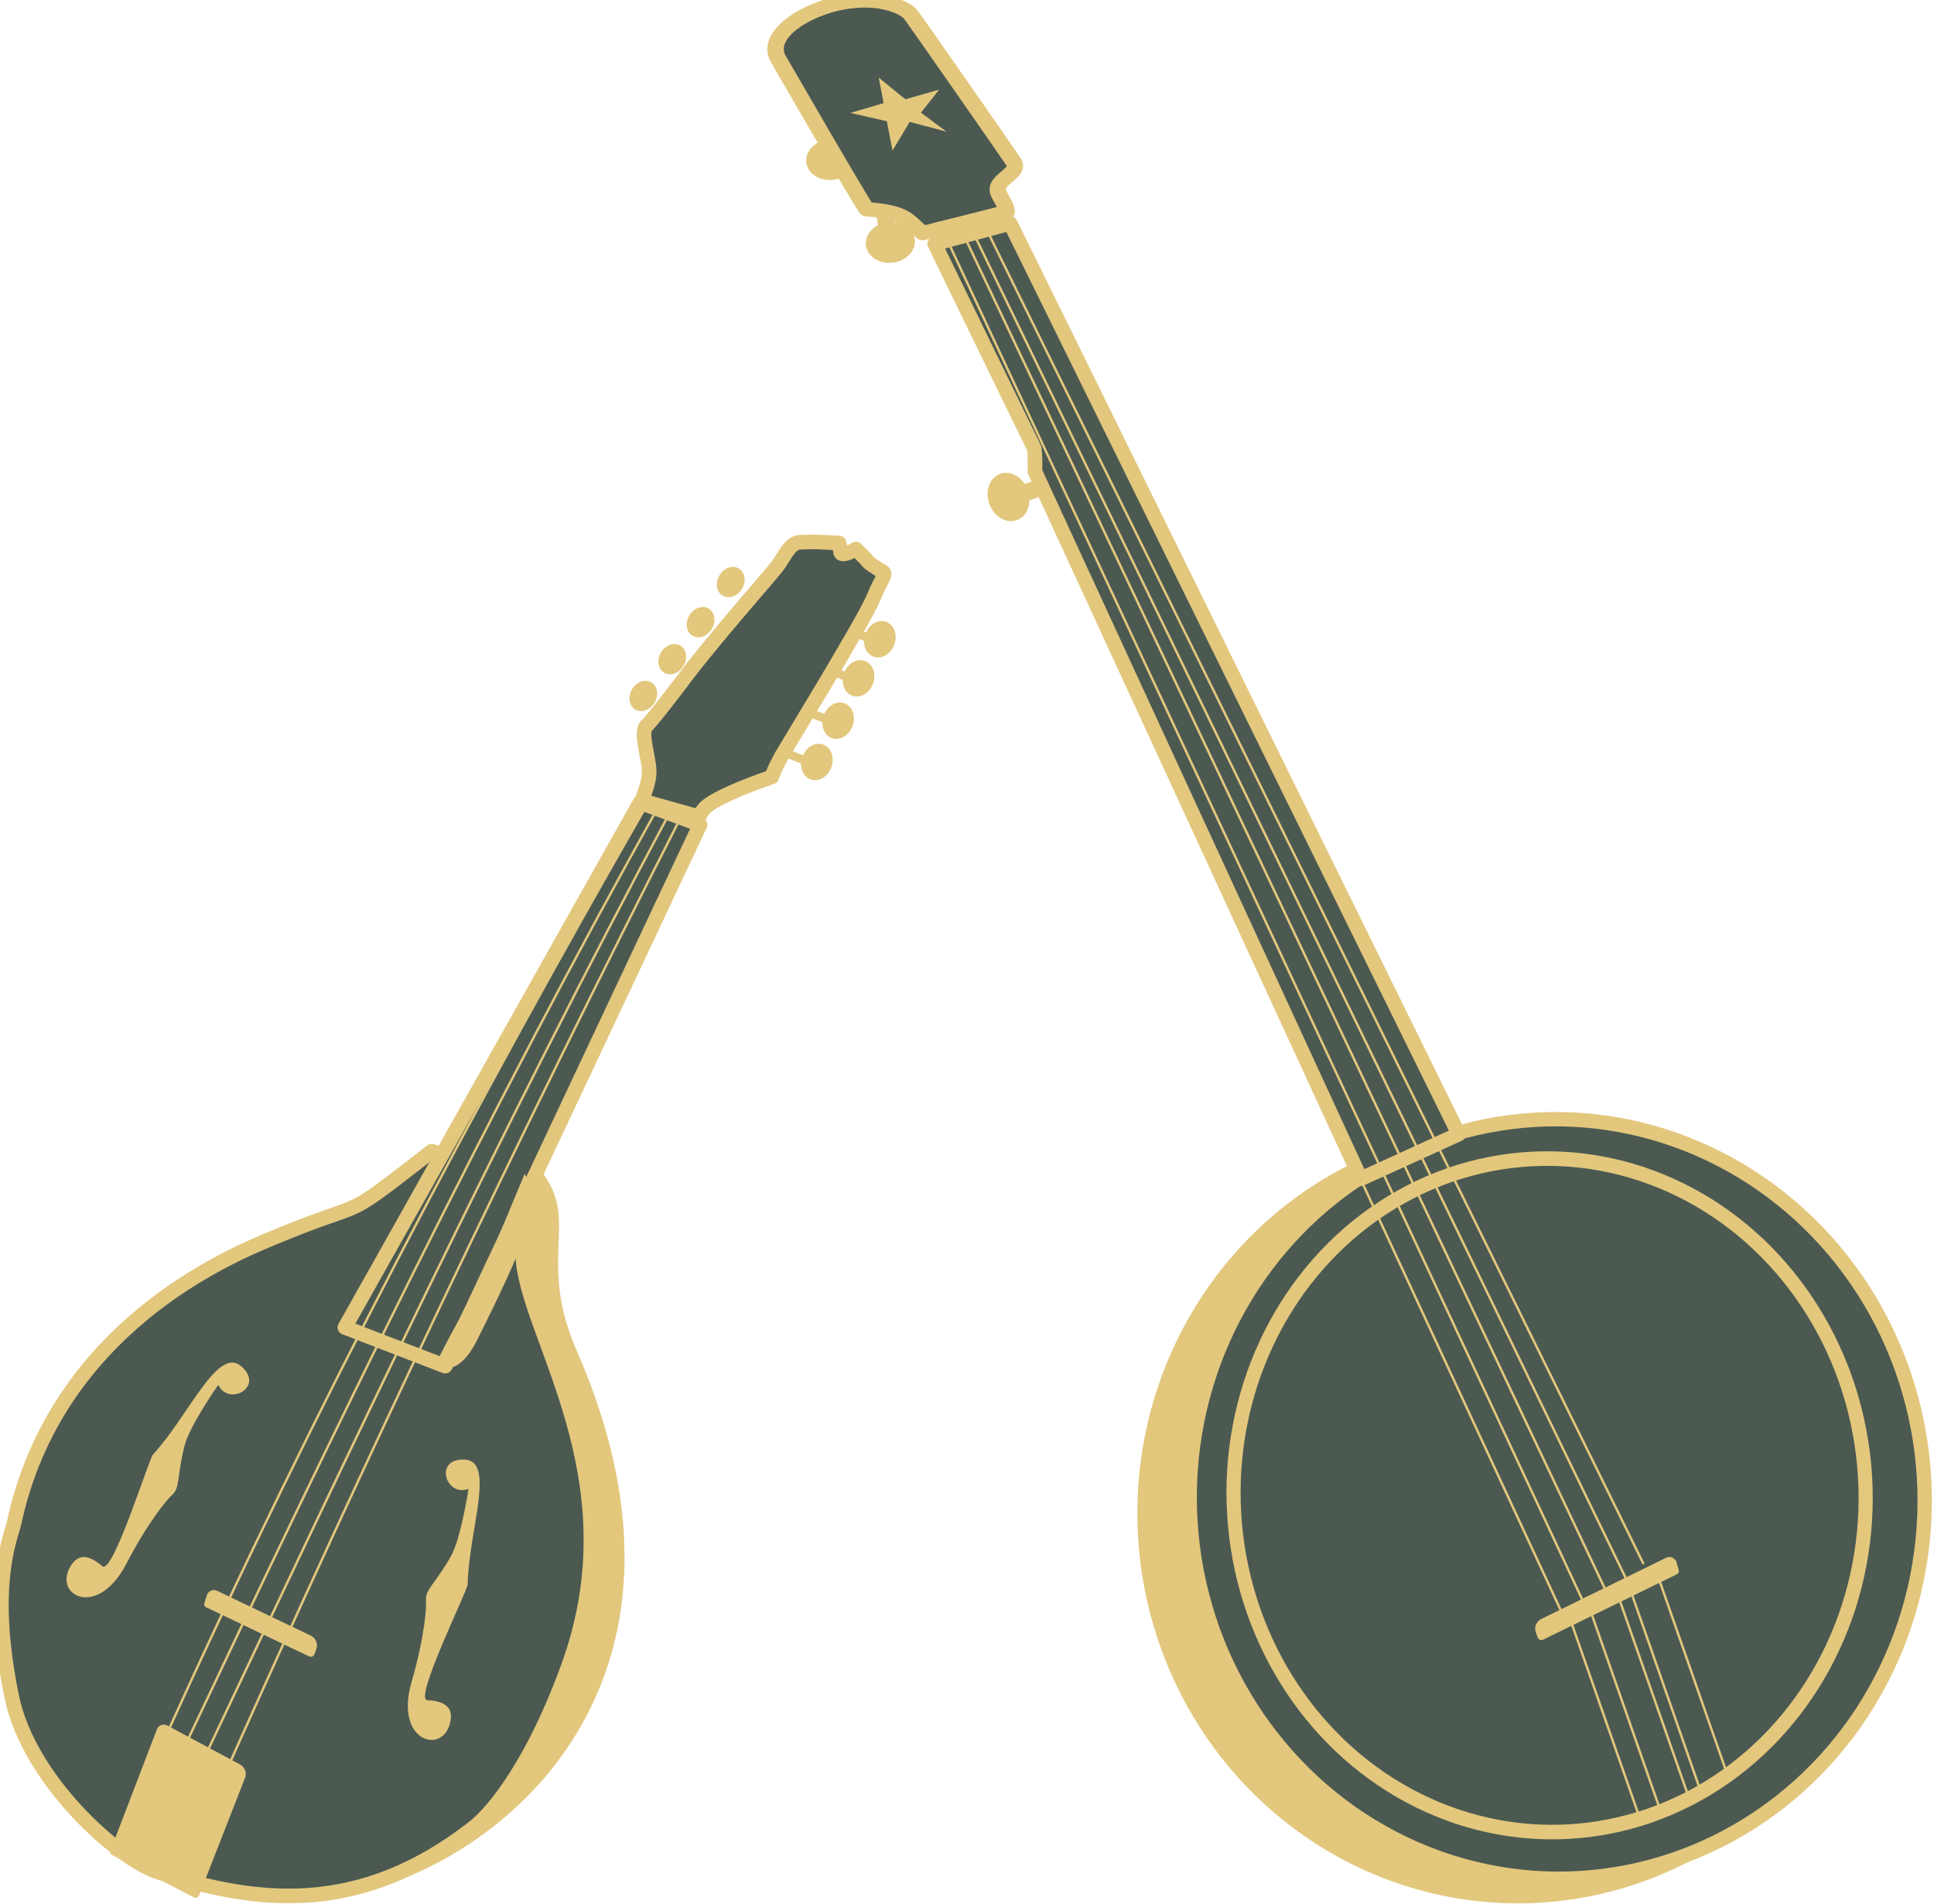 <?xml version="1.0" encoding="UTF-8" standalone="no"?> <svg xmlns="http://www.w3.org/2000/svg" xmlns:xlink="http://www.w3.org/1999/xlink" xmlns:serif="http://www.serif.com/" width="100%" height="100%" viewBox="0 0 324 319" version="1.1" xml:space="preserve" style="fill-rule:evenodd;clip-rule:evenodd;stroke-linecap:round;stroke-linejoin:round;stroke-miterlimit:1.5;"> <g transform="matrix(1,0,0,1,-2449.087,-1688.82)"> <g> <g transform="matrix(-1.456,0.087,0.095,1.583,4281.647,483.605)"> <g transform="matrix(0.456,1.433,-1.015,0.273,1199.274,-1136.293)"> <g transform="matrix(-0.383,1.62,-1.006,-0.561,1902.707,-1771.917)"> <ellipse cx="1472.315" cy="143.449" rx="1.551" ry="1.349" style="fill:rgb(226,199,125);"></ellipse> </g> <g transform="matrix(0.638,0.386,-0.381,1.486,275.232,-887.885)"> <rect x="1737.273" y="502.96" width="3.313" height="1.159" style="fill:rgb(226,199,125);"></rect> </g> </g> <g transform="matrix(1.303,0.89,0.63,-0.781,-700.178,100.921)"> <g transform="matrix(-0.383,1.62,-1.006,-0.561,1902.68,-1772.613)"> <ellipse cx="1472.315" cy="143.449" rx="1.551" ry="1.349" style="fill:rgb(226,199,125);"></ellipse> </g> <g transform="matrix(0.638,0.386,-0.381,1.486,275.204,-888.581)"> <rect x="1737.273" y="502.96" width="3.313" height="1.159" style="fill:rgb(226,199,125);"></rect> </g> </g> <g transform="matrix(0.456,1.433,-1.015,0.273,1204.84,-1145.171)"> <g transform="matrix(-0.383,1.62,-1.006,-0.561,1902.68,-1772.613)"> <ellipse cx="1472.315" cy="143.449" rx="1.551" ry="1.349" style="fill:rgb(226,199,125);"></ellipse> </g> <g transform="matrix(0.638,0.386,-0.381,1.486,275.204,-888.581)"> <rect x="1737.273" y="502.96" width="3.313" height="1.159" style="fill:rgb(226,199,125);"></rect> </g> </g> <g transform="matrix(1.12,0,0,1.022,-43.576,-501.74)"> <ellipse cx="1056.907" cy="1331.396" rx="38.899" ry="40.202" style="fill:rgb(226,199,125);"></ellipse> </g> <g transform="matrix(1.085,0,0,0.998,-11.334,-471.163)"> <ellipse cx="1056.907" cy="1331.396" rx="38.899" ry="40.202" style="fill:rgb(75,89,81);stroke:rgb(226,199,125);stroke-width:1.52px;"></ellipse> </g> <g transform="matrix(0.933,0,0,0.885,150.159,-321.148)"> <ellipse cx="1056.907" cy="1331.396" rx="38.899" ry="40.202" style="fill:rgb(75,89,81);stroke:rgb(226,199,125);stroke-width:1.74px;"></ellipse> </g> <g transform="matrix(-0.998,0.055,0.065,0.998,1866.224,-19.864)"> <g transform="matrix(0.686,0,0,0.63,0,0)"> <path d="M1148.587,1345.72L1160.298,1379.257" style="fill:none;stroke:rgb(226,199,125);stroke-width:0.4px;"></path> </g> <g transform="matrix(0.689,0.009,0.01,0.656,-14.796,-46.814)"> <path d="M1148.587,1345.72L1160.298,1379.257" style="fill:none;stroke:rgb(226,199,125);stroke-width:0.4px;"></path> </g> <g transform="matrix(0.688,0.005,0.006,0.645,-4.919,-28.554)"> <path d="M1148.587,1345.72L1160.298,1379.257" style="fill:none;stroke:rgb(226,199,125);stroke-width:0.4px;"></path> </g> <g transform="matrix(0.688,0.006,0.006,0.647,-3.599,-33.243)"> <path d="M1148.587,1345.72L1160.298,1379.257" style="fill:none;stroke:rgb(226,199,125);stroke-width:0.4px;"></path> </g> <g transform="matrix(0.686,0,0,0.63,10.136,-4.403)"> <path d="M1148.587,1345.72L1160.298,1379.257" style="fill:none;stroke:rgb(226,199,125);stroke-width:0.4px;"></path> </g> </g> <g transform="matrix(0.368,-0.694,0.754,0.338,1455.813,-740.504)"> <path d="M-1838.924,544.105L-1836.29,554.485C-1836.29,554.485 -1861.632,556.055 -1867.213,556.368C-1867.726,556.397 -1870.156,557.855 -1870.156,557.855L-1976.329,566.579L-1977.581,551.892L-1838.924,544.105Z" style="fill:rgb(75,89,81);stroke:rgb(226,199,125);stroke-width:2px;"></path> </g> <g transform="matrix(0.786,-0,-0,0.63,300.096,12.701)"> <path d="M1144.193,1122.854L1131.757,1120.154C1131.93,1117.737 1133.888,1116.63 1132.177,1114.919C1131.169,1113.91 1129.68,1113.146 1130.331,1111.843C1131.21,1110.085 1143.755,1086.558 1144.072,1086.083C1144.726,1085.102 1147.927,1082.732 1153.585,1083.409C1159.119,1084.07 1165.852,1088.082 1163.63,1092.527C1163.549,1092.688 1153.2,1116.476 1152.178,1118.287C1146.129,1119.239 1146.424,1120.623 1144.193,1122.854Z" style="fill:rgb(75,89,81);stroke:rgb(226,199,125);stroke-width:2.4px;"></path> </g> <g transform="matrix(1.226,0.459,-0.044,0.099,-860.924,46.954)"> <path d="M1653.736,647.548C1654.218,647.601 1654.618,651.783 1654.662,657.228C1654.677,659.113 1654.692,660.997 1654.705,662.59C1654.714,663.665 1654.682,664.733 1654.618,665.528C1654.553,666.323 1654.462,666.771 1654.367,666.762C1652.38,666.568 1643.052,665.66 1641.429,665.503C1641.289,665.489 1641.17,664.343 1641.147,662.781C1641.115,660.688 1641.069,657.665 1641.025,654.767C1640.993,652.631 1641.046,650.441 1641.17,648.79C1641.293,647.139 1641.475,646.197 1641.666,646.218C1644.046,646.481 1651.256,647.275 1653.736,647.548Z" style="fill:rgb(226,199,125);"></path> </g> <g transform="matrix(0.686,0,0,0.63,0,0)"> <path d="M1641.386,1372.838L1738.23,1141.884" style="fill:none;stroke:rgb(226,199,125);stroke-width:0.4px;"></path> </g> <g transform="matrix(0.686,0,0,0.63,2.379,2.406)"> <path d="M1640.659,1372.111L1737.629,1136.985" style="fill:none;stroke:rgb(226,199,125);stroke-width:0.4px;"></path> </g> <g transform="matrix(0.686,-0.001,-0.001,0.633,5.801,1.878)"> <path d="M1640.659,1372.111L1735.419,1136.615" style="fill:none;stroke:rgb(226,199,125);stroke-width:0.4px;"></path> </g> <g transform="matrix(0.686,0,0,0.63,7.378,4.739)"> <path d="M1640.659,1372.111L1734.844,1133.927" style="fill:none;stroke:rgb(226,199,125);stroke-width:0.4px;"></path> </g> <g transform="matrix(0.686,0,0,0.63,10.114,5.274)"> <path d="M1640.659,1372.111L1717.059,1177.573" style="fill:none;stroke:rgb(226,199,125);stroke-width:0.4px;"></path> </g> <g transform="matrix(1.501,0,0,1.38,-2117.65,-1233.544)"> <path d="M2212.566,1403.598L2212.316,1405.569L2214.901,1406.169L2212.151,1406.967L2211.852,1409.24L2210.403,1407.125L2207.636,1408.039L2209.5,1406.471L2208.006,1404.792L2210.632,1405.378L2212.566,1403.598Z" style="fill:rgb(226,199,125);"></path> </g> </g> <g transform="matrix(1.458,0,0,1.586,1587.09,615.204)"> <g transform="matrix(1.224,0,0,0.733,-554.814,661.3)"> <g transform="matrix(0.686,0,0,1.053,-181.161,-399.153)"> <path d="M1724.552,511.067L1716.808,508.892C1717.439,506.923 1717.69,506.449 1717.784,505.179C1717.917,503.391 1716.431,499.509 1717.445,498.602C1718.447,497.705 1723.631,490.776 1723.863,490.486C1729.272,483.725 1733.997,478.511 1735.394,476.696C1736.235,475.604 1737.012,473.572 1738.418,473.513C1741.112,473.401 1741.08,473.526 1743.775,473.619C1744.094,474.735 1743.661,475.326 1744.765,475.051C1744.875,475.023 1745.388,474.864 1746.081,474.449C1747.352,475.752 1747.533,475.872 1747.604,476.015C1747.798,476.404 1749.328,477.297 1749.504,477.385C1750.492,477.879 1749.665,478.176 1748.496,481.098C1747.289,484.115 1736.004,502.537 1735.85,502.845C1735.156,504.233 1735.111,504.178 1734.563,505.643C1734.14,505.752 1726.662,508.335 1725.295,510.006C1724.886,510.506 1724.7,510.878 1724.659,510.961C1724.621,511.035 1724.604,511.016 1724.552,511.067Z" style="fill:rgb(75,89,81);stroke:rgb(226,199,125);stroke-width:2px;"></path> </g> <g transform="matrix(0.686,0,0,1.053,2352.051,-454.316)"> <path d="M-1993.696,608.344C-1981.906,617.02 -1991.324,621.729 -1984.861,636.522C-1961.656,689.637 -2006.345,713.24 -2022.403,711.228C-2035.187,709.626 -2044.334,710.066 -2042.536,697.263C-2036.87,656.923 -2009.381,645.683 -1994.942,608.509L-1993.696,608.344Z" style="fill:rgb(226,199,125);"></path> </g> <g transform="matrix(0.686,0,0,1.053,2352.62,-452.715)"> <path d="M-1995.315,610.922L-2005.534,607.712C-2018.758,617.998 -2013.272,613.745 -2027.371,619.632C-2033.178,622.056 -2056.962,631.872 -2062.689,658.637C-2063.094,660.528 -2066.159,667.006 -2062.996,682.37C-2060.661,693.712 -2048.504,704.59 -2042.936,706.371C-2029.433,710.691 -2015.386,712.476 -1999.729,700.211C-1998.099,698.935 -1992.313,693.283 -1986.837,678.232C-1977.32,652.073 -1992.738,632.721 -1993.076,621.886C-1993.269,615.704 -1989.876,614.091 -1995.315,610.922Z" style="fill:rgb(75,89,81);stroke:rgb(226,199,125);stroke-width:2px;"></path> </g> <g transform="matrix(0.686,0,0,1.053,2353.475,-446.067)"> <path d="M-2035.975,633.375C-2034.54,636.396 -2029.563,633.616 -2032.858,630.815C-2036.088,628.069 -2039.948,637.473 -2044.925,642.924C-2045.486,643.539 -2050.425,659.424 -2051.841,658.196C-2054.075,656.259 -2055.303,656.859 -2056.067,657.989C-2058.838,662.089 -2052.567,665.55 -2048.6,657.926C-2045.555,652.072 -2042.976,649.031 -2042.293,648.426C-2041.163,647.426 -2041.65,645.781 -2040.581,641.649C-2039.933,639.143 -2036.476,634.058 -2036.027,633.45" style="fill:rgb(226,199,125);"></path> </g> <g transform="matrix(-0.496,-0.727,-0.473,0.762,270.021,-1726.924)"> <path d="M-2035.975,633.375C-2034.54,636.396 -2029.563,633.616 -2032.858,630.815C-2036.088,628.069 -2039.948,637.473 -2044.925,642.924C-2045.486,643.539 -2050.425,659.424 -2051.841,658.196C-2054.075,656.259 -2055.303,656.859 -2056.067,657.989C-2058.838,662.089 -2052.567,665.55 -2048.6,657.926C-2045.555,652.072 -2042.976,649.031 -2042.293,648.426C-2041.163,647.426 -2041.65,645.781 -2040.581,641.649C-2039.933,639.143 -2036.476,634.058 -2036.027,633.45" style="fill:rgb(226,199,125);"></path> </g> <g transform="matrix(0.3,-0.947,0.616,0.461,1221.986,-1914.592)"> <path d="M-1895.318,556.801L-1894.45,565.532L-1976.329,566.579L-1977.581,551.892L-1895.318,556.801Z" style="fill:rgb(75,89,81);stroke:rgb(226,199,125);stroke-width:2px;"></path> </g> <g transform="matrix(0.636,0.392,-0.255,0.977,72.465,-1005.114)"> <path d="M1653.276,647.498C1654.022,647.58 1654.589,648.207 1654.595,648.958C1654.625,652.743 1654.713,663.561 1654.735,666.208C1654.736,666.358 1654.673,666.502 1654.562,666.604C1654.451,666.706 1654.302,666.755 1654.152,666.741C1651.858,666.517 1643.53,665.707 1641.592,665.518C1641.362,665.496 1641.185,665.304 1641.181,665.072C1641.146,662.739 1640.969,651.026 1640.912,647.285C1640.908,646.993 1641.029,646.714 1641.244,646.518C1641.46,646.322 1641.749,646.227 1642.039,646.259C1644.565,646.538 1650.606,647.203 1653.276,647.498Z" style="fill:rgb(226,199,125);"></path> </g> <g transform="matrix(0.762,0.542,-0.04,0.133,-268.563,-725.287)"> <path d="M1653.472,647.519C1654.101,647.589 1654.618,651.89 1654.663,657.416C1654.678,659.265 1654.693,661.104 1654.706,662.658C1654.714,663.724 1654.672,664.772 1654.589,665.55C1654.506,666.328 1654.39,666.764 1654.269,666.752C1652.124,666.543 1643.309,665.686 1641.509,665.51C1641.325,665.492 1641.169,664.281 1641.145,662.667C1641.112,660.518 1641.066,657.437 1641.022,654.516C1640.99,652.411 1641.063,650.288 1641.223,648.699C1641.383,647.11 1641.613,646.212 1641.854,646.239C1644.317,646.51 1650.85,647.23 1653.472,647.519Z" style="fill:rgb(226,199,125);"></path> </g> <g transform="matrix(0.968,0,0,1.505,-657.496,-665.193)"> <path d="M1696.282,571.1L1697.364,568.552C1697.845,569.406 1697.834,569.51 1697.973,570.215C1698.403,572.387 1697.335,575.434 1692.723,584.524C1690.766,588.382 1688.648,587.017 1688.93,586.413C1690.504,583.035 1691.986,581.523 1696.282,571.1Z" style="fill:rgb(226,199,125);"></path> </g> <g transform="matrix(1,0,0,1,-181.487,-400.937)"> <g transform="matrix(-0.383,1.62,-1.006,-0.561,1902.68,-1772.613)"> <ellipse cx="1472.315" cy="143.449" rx="1.551" ry="1.349" style="fill:rgb(226,199,125);"></ellipse> </g> <g transform="matrix(0.638,0.386,-0.251,0.98,209.736,-633.19)"> <rect x="1737.273" y="502.96" width="3.313" height="1.159" style="fill:rgb(226,199,125);"></rect> </g> </g> <g transform="matrix(1,0,0,1,-179.494,-406.886)"> <g transform="matrix(-0.383,1.62,-1.006,-0.561,1902.68,-1772.613)"> <ellipse cx="1472.315" cy="143.449" rx="1.551" ry="1.349" style="fill:rgb(226,199,125);"></ellipse> </g> <g transform="matrix(0.638,0.386,-0.251,0.98,209.736,-633.19)"> <rect x="1737.273" y="502.96" width="3.313" height="1.159" style="fill:rgb(226,199,125);"></rect> </g> </g> <g transform="matrix(1,0,0,1,-177.574,-412.992)"> <g transform="matrix(-0.383,1.62,-1.006,-0.561,1902.68,-1772.613)"> <ellipse cx="1472.315" cy="143.449" rx="1.551" ry="1.349" style="fill:rgb(226,199,125);"></ellipse> </g> <g transform="matrix(0.638,0.386,-0.251,0.98,209.736,-633.19)"> <rect x="1737.273" y="502.96" width="3.313" height="1.159" style="fill:rgb(226,199,125);"></rect> </g> </g> <g transform="matrix(1,0,0,1,-175.576,-418.622)"> <g transform="matrix(-0.383,1.62,-1.006,-0.561,1902.68,-1772.613)"> <ellipse cx="1472.315" cy="143.449" rx="1.551" ry="1.349" style="fill:rgb(226,199,125);"></ellipse> </g> <g transform="matrix(0.638,0.386,-0.251,0.98,209.736,-633.19)"> <rect x="1737.273" y="502.96" width="3.313" height="1.159" style="fill:rgb(226,199,125);"></rect> </g> </g> <g transform="matrix(-0.484,1.267,-0.787,-0.709,1830.394,-1658.519)"> <ellipse cx="1472.315" cy="143.449" rx="1.551" ry="1.349" style="fill:rgb(226,199,125);"></ellipse> </g> <g transform="matrix(-0.484,1.267,-0.787,-0.709,1827.562,-1652.74)"> <ellipse cx="1472.315" cy="143.449" rx="1.551" ry="1.349" style="fill:rgb(226,199,125);"></ellipse> </g> <g transform="matrix(-0.484,1.267,-0.787,-0.709,1824.904,-1647.409)"> <ellipse cx="1472.315" cy="143.449" rx="1.551" ry="1.349" style="fill:rgb(226,199,125);"></ellipse> </g> <g transform="matrix(-0.484,1.267,-0.787,-0.709,1822.188,-1642.107)"> <ellipse cx="1472.315" cy="143.449" rx="1.551" ry="1.349" style="fill:rgb(226,199,125);"></ellipse> </g> </g> <g transform="matrix(0.686,-0,-0,0.63,0,-0)"> <path d="M889.89,1364.963C914.167,1311.149 941.56,1259.308 970.631,1208.689" style="fill:none;stroke:rgb(226,199,125);stroke-width:0.4px;"></path> </g> <g transform="matrix(0.686,-0,-0,0.63,1.37,1.512)"> <path d="M890.388,1365.709C915.606,1312.192 941.586,1258.387 970.713,1206.291" style="fill:none;stroke:rgb(226,199,125);stroke-width:0.4px;"></path> </g> <g transform="matrix(0.686,-0,-0,0.63,3.289,2.688)"> <path d="M890.849,1365.816C915.796,1312.984 941.14,1259.043 969.64,1205.677" style="fill:none;stroke:rgb(226,199,125);stroke-width:0.4px;"></path> </g> <g transform="matrix(0.686,-0,-0,0.63,4.934,3.78)"> <path d="M892.448,1365.603C915.863,1313.057 941.18,1259.56 969.036,1204.793" style="fill:none;stroke:rgb(226,199,125);stroke-width:0.4px;"></path> </g> </g> </g> </g> </svg> 